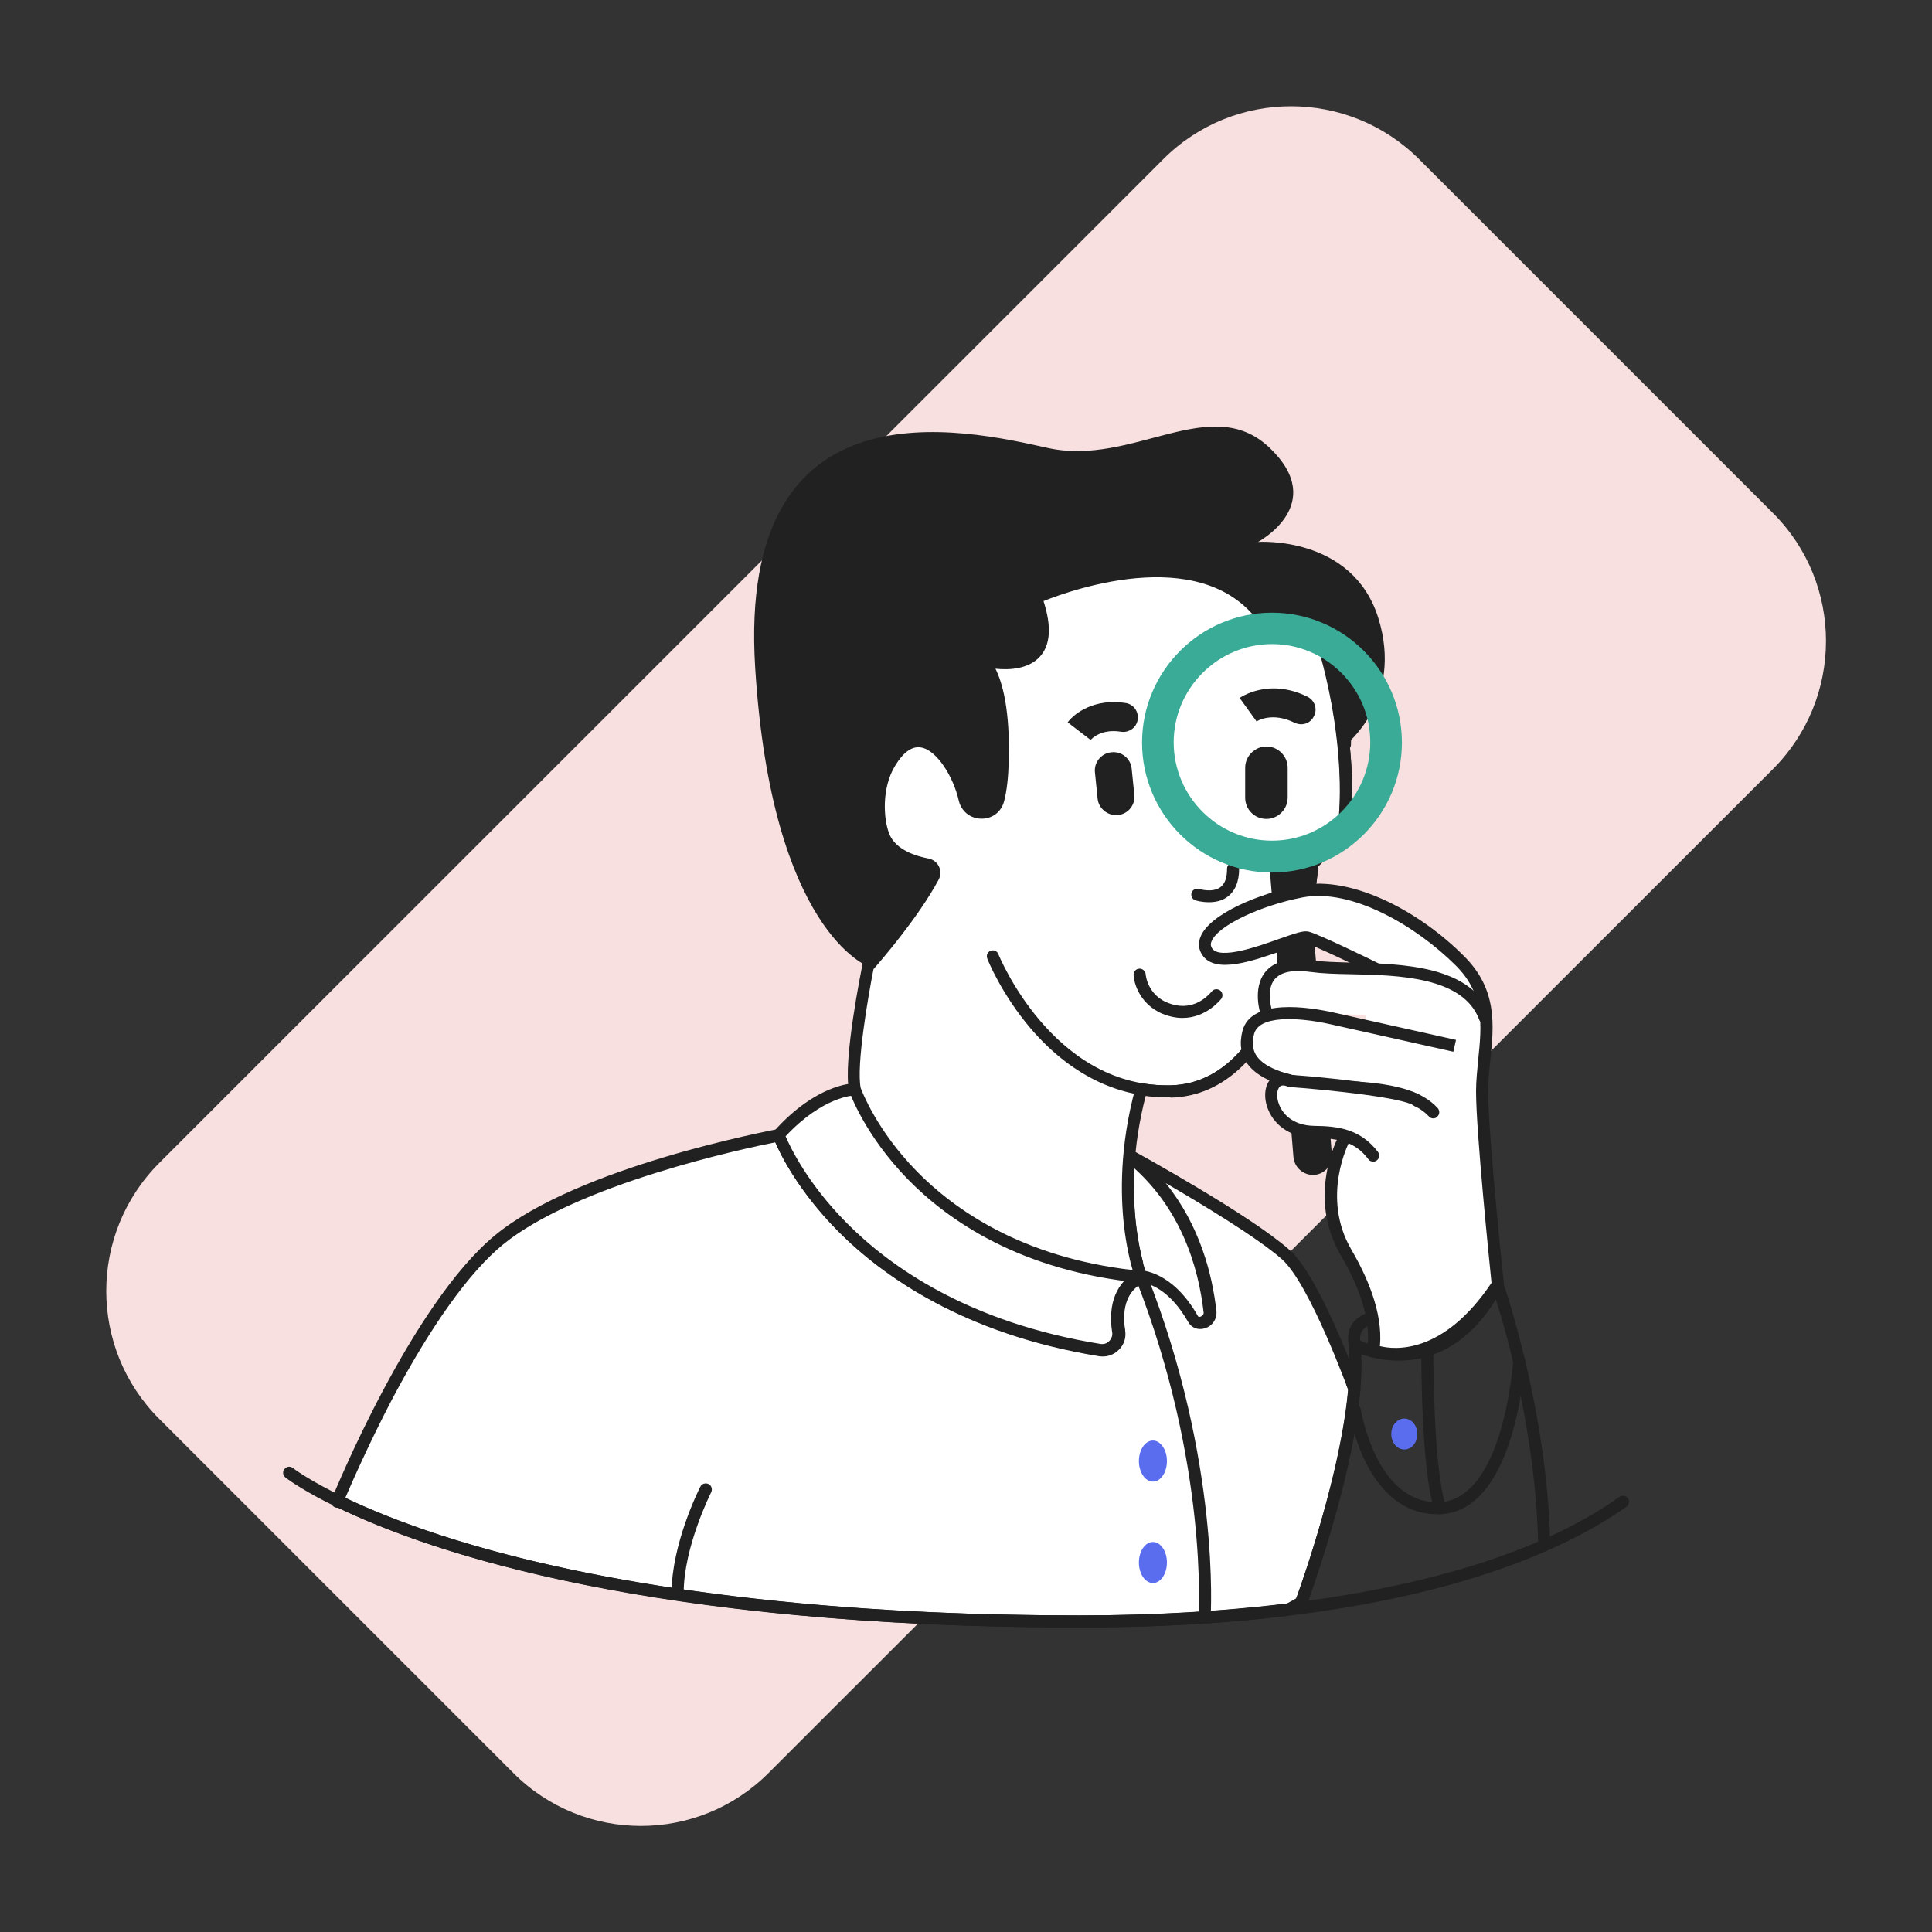 <?xml version="1.0" encoding="utf-8"?>
<!-- Generator: Adobe Illustrator 24.0.1, SVG Export Plug-In . SVG Version: 6.00 Build 0)  -->
<svg version="1.1" xmlns="http://www.w3.org/2000/svg" xmlns:xlink="http://www.w3.org/1999/xlink" x="0px" y="0px"
	 viewBox="0 0 800 800" style="enable-background:new 0 0 800 800;" xml:space="preserve">
<rect x="0" y="0" width="800" height="800" fill="#333333" stroke="none"/>
<style type="text/css">
	.st0{fill:#F7E0DF;}
	.st1{fill:#FFFFFF;}
	.st2{fill:#212121;}
	.st3{fill:#5B6DEF;}
	.st4{fill:#3AAB97;}
</style>
<g id="Layer_3">
	<g>
		<path class="st0" d="M212.5,734.1L65.9,587.5c-29.2-29.2-29.2-76.6,0-105.9L481.7,65.9c29.2-29.2,76.6-29.2,105.9,0l146.6,146.6
			c29.2,29.2,29.2,76.6,0,105.9L318.3,734.1C289.1,763.4,241.7,763.4,212.5,734.1z"/>
	</g>
</g>
<g id="Layer_2">
	<g>
		<path class="st1" d="M538.8,663.6c0,0,18.6-49.7,22-88l0.2,0c0,0-16.3-45.2-28.5-56c-16.3-14.4-64.9-41-64.9-41l0,0.1
			c-2.7,30.5,4.9,50.1,4.9,50.1c-9.7,5-10.3,15.1-9.2,22.6c0.7,4.6-3.2,8.5-7.7,7.8c-107.2-17.4-133-89-133-89s-81.4,15-116,43.3
			c-34.5,28.3-67.1,108.5-67.1,108.5l0.2-0.4c36.4,17.9,127,49.9,307.1,49.9c32.9,0,61.6-1.8,86.6-4.9L538.8,663.6z"/>
		<path class="st2" d="M446.9,673.9c-177,0-267.9-30.7-306.9-49.6c-0.5,0.1-1,0-1.4-0.2c-1.2-0.5-1.8-2-1.3-3.2
			c1.3-3.3,33.2-81.1,67.8-109.5c34.6-28.4,113.8-43.2,117.1-43.9c1.2-0.2,2.4,0.5,2.8,1.6c0.1,0.2,6.6,17.8,25.9,37.3
			c17.8,18,50.5,41.3,105.1,50.1c1.4,0.2,2.7-0.2,3.6-1.2c1-1,1.5-2.4,1.2-3.8c-1.7-10.9,1.4-19.4,8.6-24.1
			c-1.9-5.8-6.6-23.7-4.4-49.2c0,0,0-0.1,0-0.1c0.1-0.8,0.6-1.6,1.4-1.9c0.7-0.4,1.6-0.4,2.3,0c2,1.1,49,26.9,65.3,41.4
			c12.6,11.1,28.5,55.2,29.2,57.1c0.2,0.7,0.2,1.4-0.1,2c-3.6,38-21.9,87.2-22.1,87.7c-0.2,0.6-0.6,1-1.1,1.3l-5.3,3
			c-0.3,0.2-0.6,0.3-0.9,0.3C507.2,672.3,478,673.9,446.9,673.9z M143,620.2c39,18.6,129.1,48.7,303.9,48.7
			c30.7,0,59.5-1.6,85.8-4.8l4.1-2.3c2.4-6.7,18.4-51.6,21.5-86.3c-2.4-6.4-16.8-44.6-27.5-54.1c-13.4-11.9-49.7-32.5-61-38.8
			c-1.7,27.3,5,45,5.1,45.2c0.5,1.2-0.1,2.5-1.2,3.1c-6.7,3.4-9.3,10.1-7.8,20c0.5,3-0.5,6-2.7,8.1c-2.1,2.1-5,3-8,2.6
			c-56-9.1-89.7-33.2-108.1-51.7c-16.4-16.6-23.8-31.6-26-36.9c-12.7,2.5-82.2,17.3-112.9,42.4c-13.9,11.4-29.7,33.5-45.9,64.1
			C152.8,597.7,145.6,614.1,143,620.2z M538.8,663.6L538.8,663.6L538.8,663.6z"/>
	</g>
	<g>
		<path class="st1" d="M354,451.2c0,0-14.3,0-31.3,18.9c0,0,25.7,71.6,133,89c4.6,0.7,8.5-3.2,7.7-7.8c-1.2-7.5-0.6-17.6,9.2-22.6
			c0,0,11.7,0,21.7,17.6c2,3.5,7.5,1.1,7.1-2.9c-2-17.7-9.2-45.5-33.7-64.9c0,0,48.6,26.6,64.9,41c12.2,10.8,28.5,56,28.5,56"/>
		<path class="st2" d="M561,578.1c-1,0-2-0.6-2.4-1.7c-0.2-0.4-16.2-44.7-27.8-55c-10-8.8-32.5-22.4-48.1-31.5
			c14.1,17.5,19.3,37.7,21,53.1c0.3,3.1-1.6,6-4.7,7c-2.8,0.9-5.6-0.1-7-2.6c-8-14-16.7-16-19-16.3c-6.3,3.5-8.7,10.1-7.2,19.6
			c0.5,3-0.5,6-2.7,8.1c-2.1,2.1-5,3-8,2.6c-56-9.1-89.7-33.2-108.1-51.7c-20-20.2-26.6-38.1-26.9-38.9c-0.3-0.9-0.1-1.8,0.5-2.5
			c17.5-19.5,32.5-19.7,33.1-19.7c1.4,0,2.5,1.1,2.5,2.5c0,1.4-1.1,2.5-2.5,2.5c-0.2,0-13,0.4-28.4,16.9c1.9,4.5,9.1,19.6,25.3,35.9
			c17.8,18,50.5,41.3,105.1,50.1c1.4,0.2,2.7-0.2,3.6-1.2c1-1,1.5-2.4,1.2-3.8c-1.8-11.8,1.9-20.8,10.5-25.2
			c0.4-0.2,0.7-0.3,1.1-0.3c0.5,0,13.3,0.2,23.9,18.9c0.1,0.2,0.3,0.6,1.1,0.3c0.6-0.2,1.4-0.8,1.3-1.7
			c-2.1-18.6-9.4-44.7-32.8-63.2c-1-0.8-1.3-2.3-0.5-3.3c0.7-1.1,2.1-1.4,3.3-0.8c2,1.1,49,26.9,65.3,41.4
			c12.6,11.1,28.5,55.2,29.2,57.1c0.5,1.3-0.2,2.7-1.5,3.2C561.6,578.1,561.3,578.1,561,578.1z"/>
	</g>
	<g>
		<path class="st2" d="M519.6,356.4c-0.6,0-1.3-0.2-1.7-0.7c-16.5-16.1-18.4-37.9-18.4-38.8c-0.1-1.4,0.9-2.6,2.3-2.7
			c1.4-0.1,2.6,0.9,2.7,2.3l0,0c0,0.2,1.8,20.8,16.9,35.6c1,1,1,2.5,0,3.5C520.9,356.2,520.2,356.4,519.6,356.4z"/>
	</g>
	<g>
		<path class="st2" d="M428.9,247.4c0,0,70.4-31.6,96.8,12.4l21.5,5.8c0,0,10.8,25.4,9.8,43c0,0,24.4-18.6,13.7-52.8
			c-10.8-34.2-49.8-31.4-49.8-31.4s29.3-15.5,4.9-38.9s-56.7,7.8-91.9,0c-34.5-7.7-128.7-29.4-121.2,90.9
			c6.8,109.5,46.9,123.8,46.9,123.8s18.1-20.2,27.1-37.2c1.1-2.1-0.1-4.7-2.5-5.1c-5.8-1.1-15.2-4-18.2-11.9
			c-2.8-7.2-3.3-20.7,2.7-30.4c12.9-21,27.5,0.6,30.9,15.3c1.7,7.3,12.1,7.5,14,0.2c0.9-3.8,1.6-8.8,1.8-15.6c1-36.2-8.8-42-8.8-42
			S441.9,283.1,428.9,247.4z"/>
	</g>
	<g>
		<path class="st1" d="M557,308.5c1-17.6-9.8-43-9.8-43l-21.5-5.8c-26.4-44-96.8-12.4-96.8-12.4c12.9,35.7-22.5,25.9-22.5,25.9
			s9.8,5.9,8.8,42c-0.2,6.8-0.8,11.9-1.8,15.6c-1.8,7.3-12.3,7.1-14-0.2c-3.4-14.8-18-36.3-30.9-15.3c-6,9.7-5.5,23.2-2.7,30.4
			c3,7.8,12.4,10.8,18.2,11.9c2.3,0.4,3.6,3,2.5,5.1c-9,16.9-27.1,37.2-27.1,37.2s-8.1,39.4-5.5,51.2c0,0,23.5,68.4,118.6,77.5
			c0,0-12.4-31.9,0-77.5l0-0.2c3.9,0.7,8,1,12.3,0.8c51.3-1.3,58.6-94.3,58.6-94.3l12.6-13c0,0,6.1-31.1-9-81.1"/>
		<path class="st2" d="M472.6,531.2c-0.1,0-0.2,0-0.2,0c-49.9-4.8-80-26-96.5-42.9c-17.9-18.4-23.9-35.6-24.2-36.3
			c0-0.1-0.1-0.2-0.1-0.3c-2.7-12.1,5.2-50.6,5.5-52.2c0.1-0.4,0.3-0.8,0.6-1.2c0.2-0.2,18-20.2,26.8-36.7c0.2-0.4,0.1-0.7,0-0.9
			c-0.1-0.2-0.3-0.5-0.8-0.6c-6-1.1-16.6-4.4-20.1-13.4c-3.2-8.3-3.3-22.5,2.9-32.6c5.7-9.3,11.7-10.4,15.6-9.8
			c4.5,0.7,8.9,4.2,12.8,9.9c3.2,4.7,5.7,10.5,7,16c0.6,2.7,2.8,3.6,4.6,3.6c1.8,0,3.9-0.9,4.6-3.5c1-3.9,1.5-8.9,1.7-15.1
			c0.9-33.4-7.6-39.8-7.7-39.9c-1.1-0.6-1.5-2-1-3.1c0.5-1.1,1.8-1.7,3-1.4c3.9,1.1,15,2.7,19.7-2.4c4.2-4.6,2.2-13.6-0.2-20.3
			c-0.4-1.2,0.1-2.6,1.3-3.1c0.7-0.3,18.2-8.1,39.2-10.5c28-3.2,48.7,4.7,60.2,23l17.6,4.7c0.3-0.6,0.8-1,1.5-1.2
			c1.3-0.4,2.7,0.3,3.1,1.7c0.8,2.6,1.5,5.1,2.2,7.6c3.2,8.7,8.4,25.3,7.7,38.2c0,0.4-0.2,0.8-0.4,1.2c2.1,21.8-0.3,34.4-0.4,35.2
			c-0.1,0.5-0.3,0.9-0.7,1.3l-12,12.4c-0.4,4.6-2.7,25.2-10.2,46.4c-11.2,31.7-28.8,48.7-50.8,49.3c-3.6,0.1-7.1-0.1-10.5-0.5
			c-11.2,43.3,0.3,73.7,0.4,74c0.3,0.8,0.2,1.7-0.3,2.4C474.1,530.8,473.4,531.2,472.6,531.2z M356.4,450.5
			c0.6,1.6,6.7,17.6,23.2,34.5c15.5,15.8,43.4,35.6,89.4,40.9c-1.1-3.7-2.6-10-3.6-18.5c-1.4-12.7-1.8-32.8,4.7-56.7l0-0.1
			c0.1-0.7,0.5-1.2,1-1.6c0.5-0.4,1.2-0.5,1.9-0.4c3.9,0.6,7.8,0.9,11.9,0.8c48.4-1.2,56.1-91.1,56.2-92c0-0.6,0.3-1.1,0.7-1.5
			l12.1-12.5c0.7-4.6,4-31.1-6.8-71.4c-0.7-1.9-1.3-3.5-1.7-4.4l-20.3-5.4c-0.6-0.2-1.2-0.6-1.5-1.1c-22.5-37.5-79.8-16.9-91.5-12.2
			c3.4,10.5,2.9,18.3-1.6,23.1c-4.7,5.1-12.7,5.5-18.3,4.9c2.9,5.8,6.1,17.1,5.5,38.6c-0.2,6.5-0.8,12-1.9,16.2
			c-1.1,4.4-4.8,7.3-9.3,7.3c0,0-0.1,0-0.1,0c-4.6,0-8.4-3.1-9.4-7.5c-2.2-9.8-9.1-21-15.7-22c-3.6-0.6-7.2,1.9-10.6,7.5
			c-5.7,9.2-4.9,22.1-2.5,28.2c2.6,6.8,11.4,9.4,16.3,10.3c1.9,0.4,3.5,1.6,4.3,3.3c0.8,1.7,0.8,3.7-0.1,5.4
			c-8.4,15.7-24.1,33.8-27,37.1C359.5,412.4,354.5,441.3,356.4,450.5z"/>
	</g>
	<g>
		<path class="st2" d="M483.3,454.3c-21.1,0-40.5-9.8-56.4-28.3c-12.2-14.3-17.9-28.5-18.1-29.1c-0.5-1.3,0.1-2.7,1.4-3.2
			c1.3-0.5,2.7,0.1,3.2,1.4c0.2,0.5,22.1,54.3,69.8,54.3c0.5,0,1.1,0,1.6,0c48.4-1.2,56.1-91.1,56.2-92c0-0.6,0.3-1.1,0.7-1.5
			l12.1-12.5c0.7-4.8,4.4-34.5-9.1-79.2c-0.4-1.3,0.3-2.7,1.7-3.1c1.3-0.4,2.7,0.3,3.1,1.7c15.1,50,9.3,81,9.1,82.3
			c-0.1,0.5-0.3,0.9-0.7,1.3l-12,12.4c-0.4,4.6-2.7,25.2-10.2,46.4c-11.2,31.7-28.8,48.7-50.8,49.3
			C484.4,454.3,483.9,454.3,483.3,454.3z"/>
	</g>
	<g>
		<g>
			<path class="st2" d="M462.9,337.5L462.9,337.5c4.2-0.4,7.3-4.2,6.8-8.4l-1.1-10.8c-0.4-4.2-4.2-7.3-8.4-6.8h0
				c-4.2,0.4-7.3,4.2-6.8,8.4l1.1,10.8C454.9,334.8,458.7,337.9,462.9,337.5z"/>
		</g>
	</g>
	<g>
		<path class="st2" d="M451.6,306.4L451.6,306.4l-9.5-7.3c2.9-3.9,11.3-10,24-8c3.3,0.5,5.5,3.6,5,6.9c-0.5,3.3-3.6,5.5-6.9,5
			C455.7,301.6,451.8,306.2,451.6,306.4z"/>
	</g>
	<g>
		<g>
			<path class="st2" d="M524.4,339.1L524.4,339.1c4.8,0,8.8-4,8.8-8.8l0-12.4c0-4.8-4-8.8-8.8-8.8l0,0c-4.8,0-8.8,4-8.8,8.8l0,12.4
				C515.6,335.2,519.5,339.1,524.4,339.1z"/>
		</g>
	</g>
	<g>
		<path class="st2" d="M538.8,299.9c-0.9,0-1.8-0.2-2.7-0.6c-9.4-4.7-15.6-0.7-15.9-0.5l0.1-0.1l-7-9.7c0.5-0.3,12.1-8.4,28.1-0.5
			c3,1.5,4.2,5.1,2.7,8C543.1,298.7,541,299.9,538.8,299.9z"/>
	</g>
	<g>
		<path class="st2" d="M500.6,373.6c-3,0-5.4-0.7-5.6-0.8c-1.3-0.4-2-1.8-1.6-3.1c0.4-1.3,1.8-2,3.1-1.6c0.1,0,5.5,1.7,8.8-0.7
			c1.9-1.4,2.8-3.9,2.8-7.7c0-1.4,1.1-2.5,2.5-2.5c0,0,0,0,0,0c1.4,0,2.5,1.1,2.5,2.5c0,5.4-1.7,9.4-4.9,11.7
			C505.9,373.1,503.1,373.6,500.6,373.6z"/>
	</g>
	<g>
		<path class="st2" d="M489.7,421.5c-1.3,0-2.6-0.1-4-0.4c-12.2-2.5-16-12.4-16.3-17.3c-0.1-1.4,0.9-2.6,2.3-2.7
			c1.3-0.1,2.6,0.9,2.7,2.3c0,0.5,1,10.5,12.4,12.8c9.1,1.9,14.6-5.3,14.9-5.6c0.8-1.1,2.4-1.3,3.5-0.5c1.1,0.8,1.3,2.4,0.5,3.5
			C505.3,414,499.5,421.5,489.7,421.5z"/>
	</g>
	<g>
		<path class="st2" d="M498.8,671.9c-0.1,0-0.1,0-0.2,0c-1.4-0.1-2.4-1.3-2.3-2.7c0-0.6,4.1-62.9-26-139.6c-0.5-1.3,0.1-2.7,1.4-3.2
			c1.3-0.5,2.7,0.1,3.2,1.4c30.6,77.8,26.4,141.2,26.4,141.8C501.2,670.9,500.1,671.9,498.8,671.9z"/>
	</g>
	<g>
		<ellipse class="st3" cx="477.4" cy="647" rx="5.8" ry="8.5"/>
	</g>
	<g>
		<ellipse class="st3" cx="477.4" cy="605" rx="5.8" ry="8.5"/>
	</g>
	<g>
		<path class="st2" d="M538.8,666.1c-0.3,0-0.6-0.1-0.9-0.2c-1.3-0.5-1.9-1.9-1.5-3.2c0.3-0.7,25.5-68.8,22-105.7
			c-0.1-0.9,0.3-1.8,1.1-2.3s1.7-0.6,2.6-0.1c1.4,0.7,33.8,17.1,55.7-23.9c0.5-0.9,1.4-1.4,2.4-1.3c1,0.1,1.8,0.7,2.2,1.7
			c0.2,0.5,18.2,52.1,19.5,107.5c0,1.4-1.1,2.5-2.4,2.6c0,0,0,0-0.1,0c-1.4,0-2.5-1.1-2.5-2.4c-1-44.4-12.9-86.3-17.5-100.7
			c-19.4,31.4-45.8,26.1-55.7,22.7c0.7,15.8-2.7,37.5-10.1,64.5c-6,21.8-12.4,39.2-12.5,39.4C540.8,665.5,539.8,666.1,538.8,666.1z"
			/>
	</g>
	<g>
		<path class="st2" d="M561,559.2c-1.2,0-2.2-0.8-2.5-2c-0.7-3.7-0.1-6.9,1.7-9.4c2.8-3.7,7.2-4.4,7.7-4.4c1.4-0.2,2.6,0.8,2.8,2.2
			c0.2,1.4-0.8,2.6-2.2,2.8c-0.1,0-2.8,0.4-4.3,2.5c-1,1.3-1.2,3.2-0.8,5.5c0.3,1.4-0.6,2.7-2,2.9
			C561.3,559.2,561.2,559.2,561,559.2z"/>
	</g>
	<g>
		<path class="st2" d="M595.1,627c-29.7,0-36.5-42.1-36.5-42.6c-0.2-1.4,0.7-2.6,2.1-2.8c1.4-0.2,2.6,0.7,2.8,2.1
			c0.1,0.4,6.4,39.5,32.8,38.3c7.4-0.3,17.8-5.7,24.9-29.2c4.4-14.7,5.4-29.5,5.4-29.6c0.1-1.4,1.2-2.4,2.6-2.3
			c1.4,0.1,2.4,1.3,2.3,2.6c-0.2,2.5-4.1,62.1-35,63.5C596,627,595.5,627,595.1,627z"/>
	</g>
	<g>
		<path class="st2" d="M596.4,627c-1,0-2-0.6-2.4-1.7c-5.6-16.2-5.5-64.3-5.5-66.4c0-1.4,1.1-2.5,2.5-2.5c0,0,0,0,0,0
			c1.4,0,2.5,1.1,2.5,2.5c0,0.5-0.1,49.3,5.2,64.7c0.5,1.3-0.2,2.7-1.5,3.2C596.9,626.9,596.6,627,596.4,627z"/>
	</g>
	<g>
		<ellipse class="st3" cx="581.5" cy="593.8" rx="5.4" ry="6.4"/>
	</g>
	<g>
		<path class="st2" d="M280.6,662c-1.4,0-2.5-1.1-2.5-2.5c0-20.2,11.4-43,11.9-43.9c0.6-1.2,2.1-1.7,3.4-1.1
			c1.2,0.6,1.7,2.1,1.1,3.4c-0.1,0.2-11.4,22.6-11.4,41.7C283.1,660.8,281.9,662,280.6,662z"/>
	</g>
	<g>
		<path class="st2" d="M446.9,673.9c-129.2,0-211.6-16.8-257.9-30.9c-50.5-15.4-70-30.6-70.8-31.2c-1.1-0.9-1.3-2.4-0.4-3.5
			c0.9-1.1,2.4-1.3,3.5-0.4c0.3,0.2,20,15.5,69.7,30.5c46,13.9,127.7,30.5,255.9,30.5c57.7,0,163.5-6.4,223.7-49.1
			c1.1-0.8,2.7-0.5,3.5,0.6c0.8,1.1,0.5,2.7-0.6,3.5c-12.9,9.1-36.1,22.2-73.7,32.5C557.5,668,506.1,673.9,446.9,673.9z"/>
	</g>
	<g>
		<path class="st2" d="M543.6,486.5c-4.1,0-7.6-3.2-8-7.3l-9.7-117.7c-0.4-4.4,2.9-8.3,7.3-8.6c4.4-0.4,8.3,2.9,8.6,7.3l9.7,117.7
			c0.4,4.4-2.9,8.3-7.3,8.6C544,486.5,543.8,486.5,543.6,486.5z"/>
	</g>
	<g>
		<g>
			<path class="st4" d="M526.7,361.3c-29.7,0-53.8-24.2-53.8-53.8c0-29.7,24.2-53.8,53.8-53.8c29.7,0,53.8,24.2,53.8,53.8
				C580.5,337.1,556.4,361.3,526.7,361.3z M526.7,266.7c-22.4,0-40.7,18.3-40.7,40.7s18.3,40.7,40.7,40.7
				c22.4,0,40.7-18.3,40.7-40.7S549.1,266.7,526.7,266.7z"/>
		</g>
	</g>
	<g>
		<path class="st1" d="M556.5,471.5c0,0-12.9,23.8,0.9,47.3c5.4,9.2,13.5,25.6,11.2,40.4c0,0,26.3,10.9,51.5-27.4
			c0,0-6.5-62.1-6.5-79.9c0-17.8,7.8-36.9-9.1-53.9c-16.9-16.9-44.3-32.9-65.6-28.8S493.8,385,499.7,394c6.3,9.5,37.1-7,41.5-5.9
			c4.4,1.2,28.2,12.8,28.2,12.8"/>
		<path class="st2" d="M577.8,563.1c-5.9,0-9.8-1.5-10.2-1.7c-1.1-0.4-1.7-1.6-1.5-2.7c2.1-13.2-4.7-28.3-10.8-38.7
			c-14.4-24.4-1.5-48.7-0.9-49.7c0.7-1.2,2.2-1.7,3.4-1c1.2,0.7,1.7,2.2,1,3.4c-0.2,0.3-12,22.9,0.8,44.8
			c6.2,10.6,13.1,25.8,11.8,39.9c6,1.5,26.1,3.7,46.2-26.2c-0.8-8-6.4-62.5-6.4-79.3c0-4.4,0.5-8.9,0.9-13.2
			c1.4-13.8,2.8-26.9-9.3-38.9c-16.3-16.3-43.1-32.1-63.4-28.2c-17.7,3.4-35,11.7-37.7,18.1c-0.5,1.1-0.4,2,0.2,3
			c3.2,4.8,19.1-0.8,27.7-3.9c7.1-2.5,10.3-3.6,12.4-3c4.5,1.2,26.2,11.8,28.6,13c1.2,0.6,1.8,2.1,1.1,3.3c-0.6,1.2-2.1,1.8-3.3,1.1
			c-9.4-4.6-24.4-11.7-27.6-12.6c0,0,0,0,0,0c-1.3,0-5.8,1.6-9.4,2.9c-12.6,4.4-28.2,10-33.6,1.9c-1.5-2.3-1.8-5-0.6-7.7
			c3.9-9.3,24.2-17.8,41.4-21.1c10.3-2,22.7,0.4,36,6.7c11.3,5.4,22.6,13.5,31.8,22.8c13.7,13.7,12.2,28.6,10.7,43
			c-0.5,4.4-0.9,8.6-0.9,12.7c0,17.5,6.4,79,6.5,79.6c0.1,0.6-0.1,1.2-0.4,1.6C605.5,558.4,588.3,563.1,577.8,563.1z"/>
	</g>
	<g>
		<path class="st1" d="M524.3,419.3c0,0-8.1-23.3,19-19.3c18.3,2.7,62-3.9,71.6,21.3"/>
		<path class="st2" d="M614.8,423.8c-1,0-2-0.6-2.3-1.6c-6.7-17.8-33.6-18.4-53.1-18.8c-6.5-0.1-12-0.3-16.4-0.9
			c-7.5-1.1-12.6-0.1-15.2,3c-3.8,4.6-1.1,13-1,13.1c0.5,1.3-0.2,2.7-1.5,3.2c-1.3,0.5-2.7-0.2-3.2-1.5c-0.2-0.4-3.7-11.1,1.9-17.9
			c3.7-4.5,10.4-6.1,19.8-4.7c4.1,0.6,9.5,0.7,15.8,0.9c21,0.5,49.8,1.1,57.7,22c0.5,1.3-0.2,2.7-1.5,3.2
			C615.4,423.8,615.1,423.8,614.8,423.8z"/>
	</g>
	<g>
		<path class="st1" d="M602.2,433.1c0,0-27.9-6.3-50.5-11.3c-13.6-3-32.2-4.5-34.9,5.7c-4.5,16.9,16.3,21.8,38.5,22.6
			c22.2,0.8,32.3,4.2,38.1,10.5"/>
		<path class="st2" d="M593.5,463.1c-0.7,0-1.3-0.3-1.8-0.8c-5.7-6.1-16.2-8.9-36.4-9.7c-20.7-0.8-33.3-4.7-38.7-12
			c-2.8-3.8-3.5-8.5-2.1-13.8c3.6-13.6,27.7-9.8,37.9-7.5l50.5,11.3l-1.1,4.9l-50.5-11.3c-7.9-1.8-15.3-2.5-20.8-2.1
			c-6.5,0.5-10.2,2.5-11.2,6c-1,3.8-0.6,7,1.3,9.5c3,4,11.4,9,34.8,9.9c21.9,0.8,33.1,4,39.9,11.3c0.9,1,0.9,2.6-0.1,3.5
			C594.7,462.9,594.1,463.1,593.5,463.1z"/>
	</g>
	<g>
		<path class="st1" d="M568.6,478.5c-6.3-8.3-14.4-9.7-24.2-9.8c-21.7-0.3-22-26-10.1-21.1c0,0,46.2,3.4,52.7,8.2"/>
		<path class="st2" d="M568.6,481c-0.8,0-1.5-0.3-2-1c-5.4-7.2-12.3-8.7-22.3-8.8c-9.1-0.1-16.3-4.6-19.2-11.8
			c-2-4.9-1.5-10.1,1.3-12.9c2.1-2.1,5.1-2.6,8.4-1.4c8.6,0.6,47,3.8,53.6,8.7c1.1,0.8,1.3,2.4,0.5,3.5c-0.8,1.1-2.4,1.3-3.5,0.5
			c-4.3-3.2-33.8-6.4-51.4-7.7c-0.3,0-0.5-0.1-0.8-0.2c-1.5-0.6-2.6-0.6-3.3,0.1c-1.1,1.1-1.6,4.1-0.2,7.5c1,2.6,4.6,8.6,14.7,8.7
			c9.2,0.1,18.8,1.1,26.2,10.8c0.8,1.1,0.6,2.7-0.5,3.5C569.6,480.9,569.1,481,568.6,481z"/>
	</g>
</g>
</svg>
